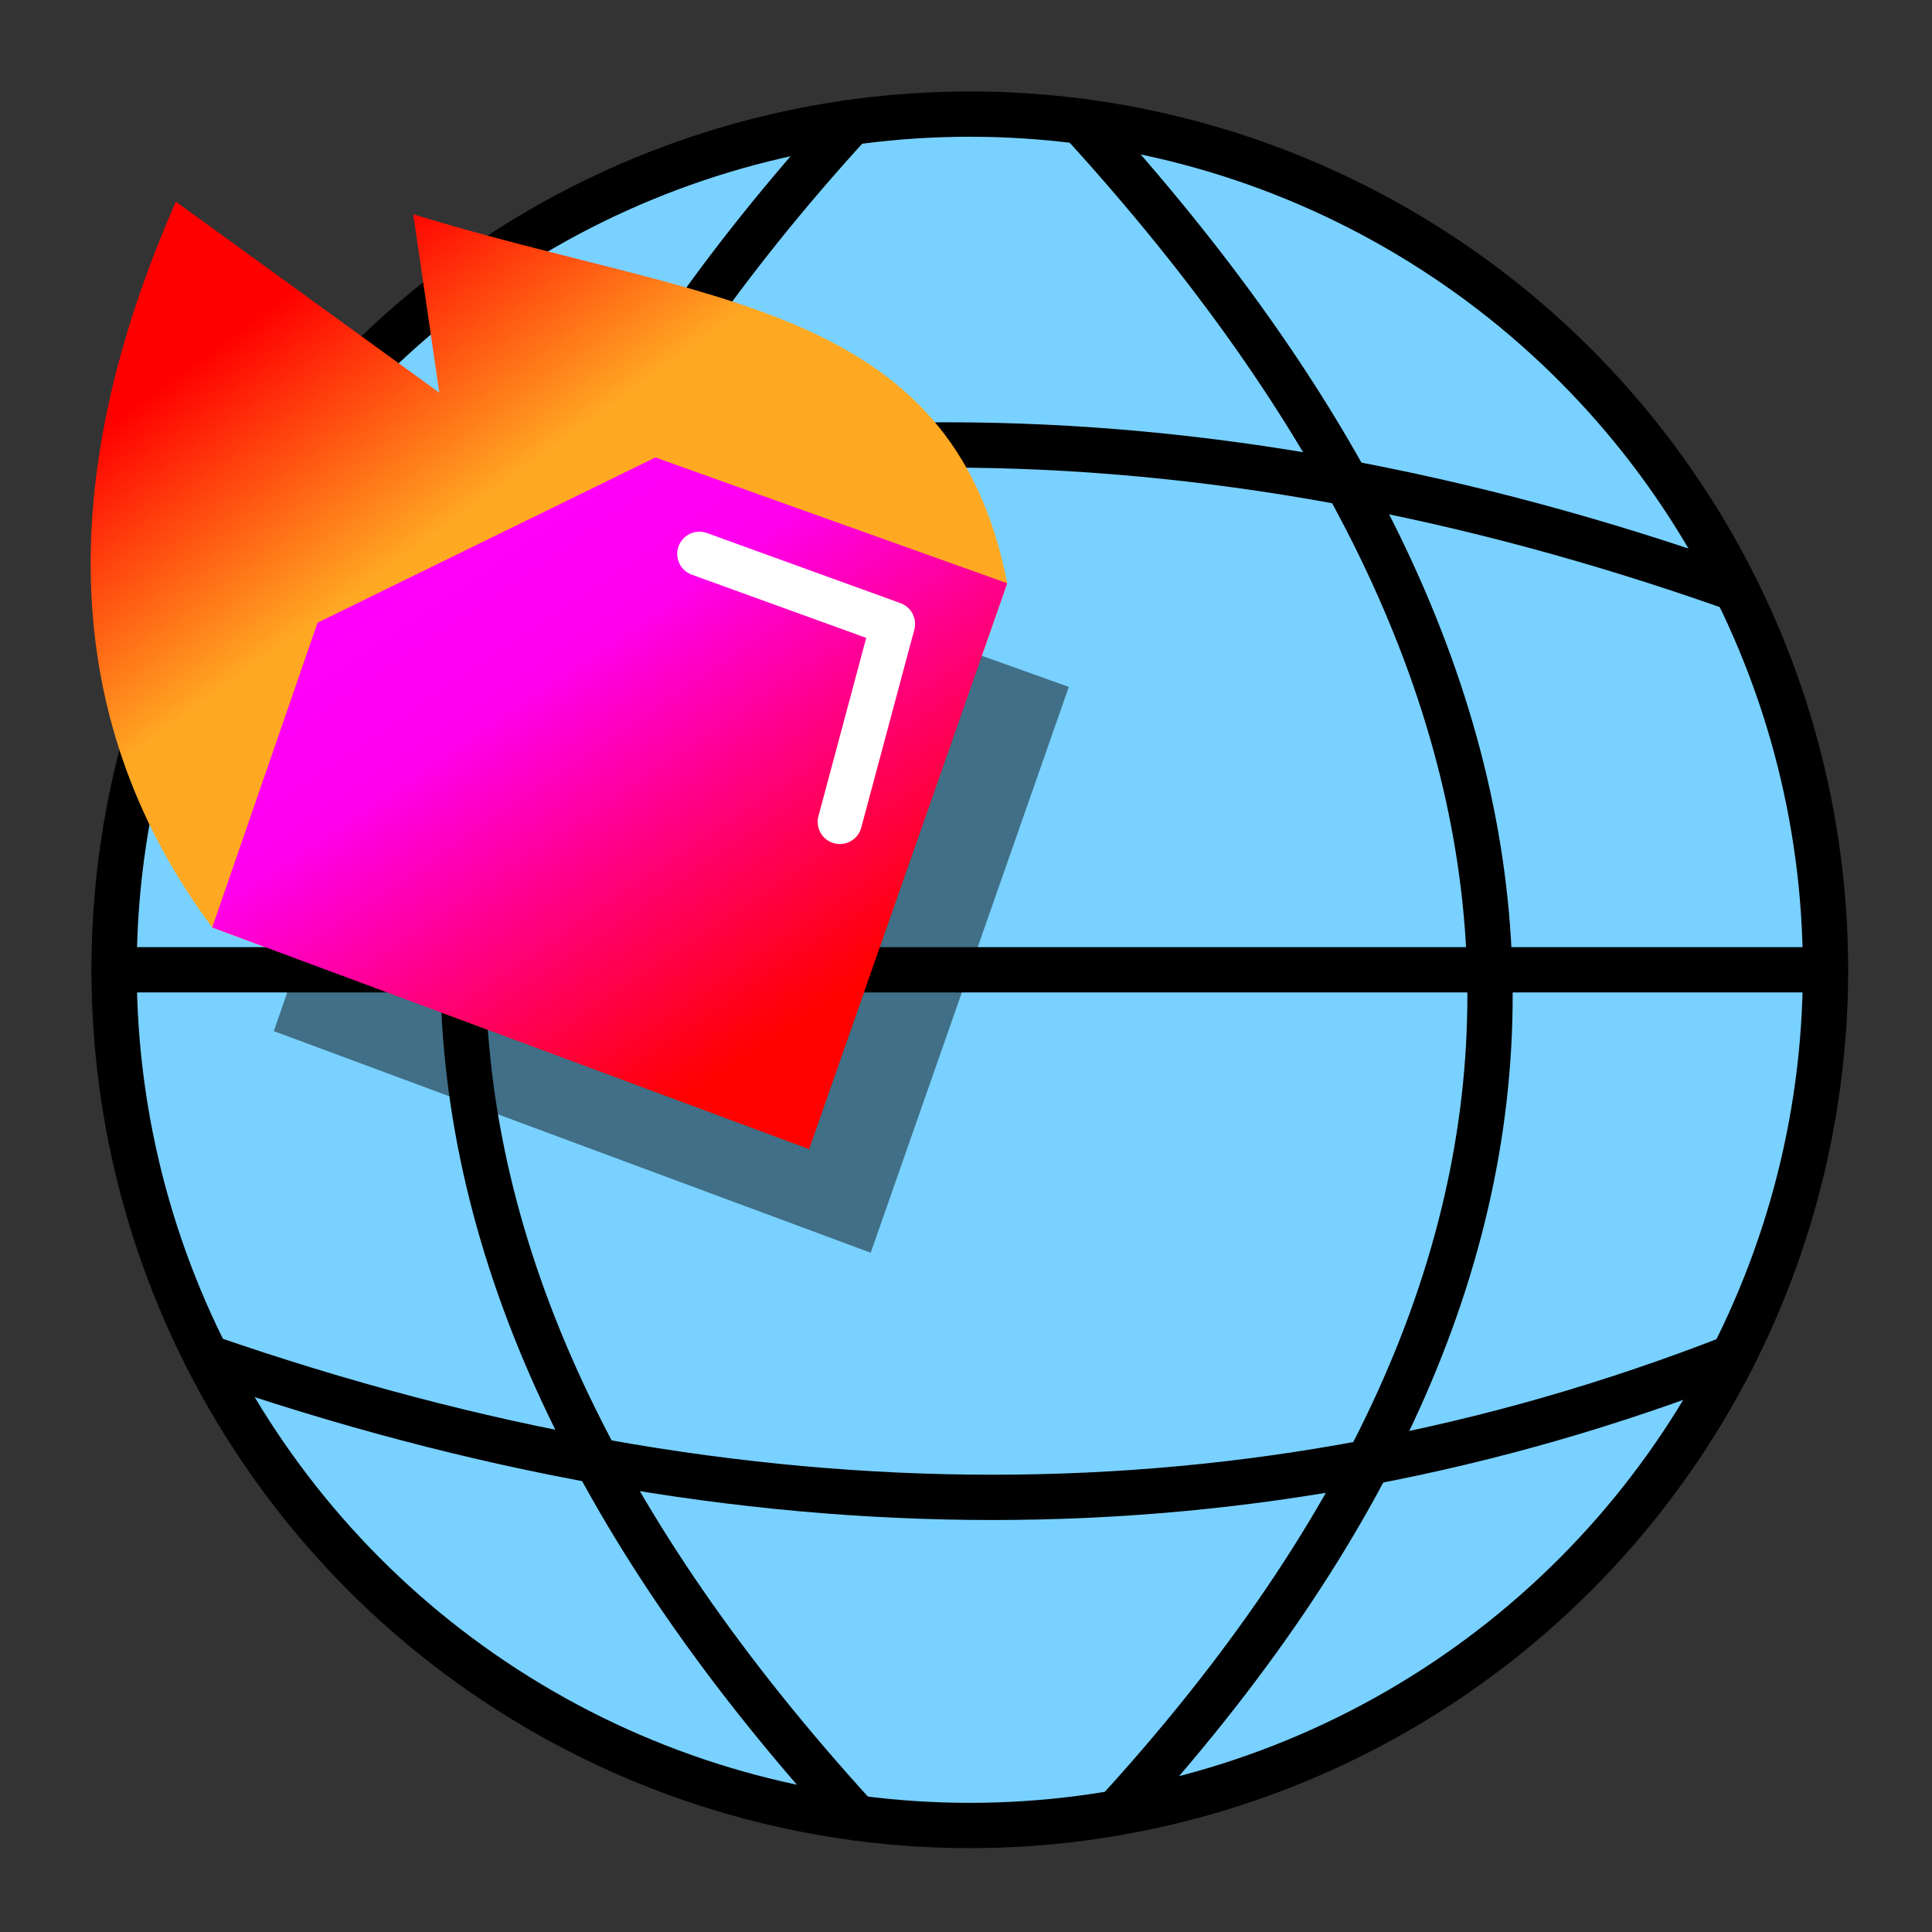 <?xml version="1.0" encoding="UTF-8" standalone="no"?>
<!-- Created with Inkscape (http://www.inkscape.org/) -->

<svg
   width="128"
   height="128"
   viewBox="0 0 33.867 33.867"
   version="1.1"
   id="svg1"
   inkscape:version="1.4 (e7c3feb100, 2024-10-09)"
   sodipodi:docname="gem2browser.svg"
   inkscape:export-filename="gem2browser.png"
   inkscape:export-xdpi="96"
   inkscape:export-ydpi="96"
   xmlns:inkscape="http://www.inkscape.org/namespaces/inkscape"
   xmlns:sodipodi="http://sodipodi.sourceforge.net/DTD/sodipodi-0.dtd"
   xmlns:xlink="http://www.w3.org/1999/xlink"
   xmlns="http://www.w3.org/2000/svg"
   xmlns:svg="http://www.w3.org/2000/svg">
  <rect x="0" y="0" width="33.867" height="33.867" fill="#333333" stroke="none"/>
  <sodipodi:namedview
     id="namedview1"
     pagecolor="#ffffff"
     bordercolor="#000000"
     borderopacity="0.25"
     inkscape:showpageshadow="2"
     inkscape:pageopacity="0.0"
     inkscape:pagecheckerboard="0"
     inkscape:deskcolor="#d1d1d1"
     inkscape:document-units="mm"
     inkscape:zoom="5.786981"
     inkscape:cx="52.531709"
     inkscape:cy="21.254606"
     inkscape:window-width="1920"
     inkscape:window-height="1018"
     inkscape:window-x="0"
     inkscape:window-y="0"
     inkscape:window-maximized="1"
     inkscape:current-layer="layer1" />
  <defs
     id="defs1">
    <linearGradient
       id="linearGradient12"
       inkscape:collect="always">
      <stop
         style="stop-color:#ff0000;stop-opacity:1;"
         offset="0"
         id="stop13" />
      <stop
         style="stop-color:#ffa923;stop-opacity:1;"
         offset="0.342"
         id="stop14" />
    </linearGradient>
    <linearGradient
       id="linearGradient10"
       inkscape:collect="always">
      <stop
         style="stop-color:#ff00ff;stop-opacity:1;"
         offset="0"
         id="stop10" />
      <stop
         style="stop-color:#ff00ee;stop-opacity:1;"
         offset="0.338"
         id="stop12" />
      <stop
         style="stop-color:#ff0101;stop-opacity:1;"
         offset="1"
         id="stop11" />
    </linearGradient>
    <linearGradient
       inkscape:collect="always"
       xlink:href="#linearGradient10"
       id="linearGradient11"
       x1="5.846"
       y1="6.754"
       x2="12.077"
       y2="11.281"
       gradientUnits="userSpaceOnUse"
       gradientTransform="matrix(1.373,0.497,-0.497,1.373,2.872,-3.548)" />
    <linearGradient
       inkscape:collect="always"
       xlink:href="#linearGradient12"
       id="linearGradient14"
       x1="7.101"
       y1="3.137"
       x2="12.968"
       y2="11.213"
       gradientUnits="userSpaceOnUse"
       gradientTransform="matrix(1.46,0,0,1.46,-4.28,-0.193)" />
  </defs>
  <g
     inkscape:label="Layer 1"
     inkscape:groupmode="layer"
     id="layer1">
    <circle
       style="fill:#79d1ff;stroke-width:0.794;stroke-linecap:round;stroke-linejoin:round;stroke:#000000;stroke-opacity:1;stroke-dasharray:none;fill-opacity:1"
       id="path1"
       cx="17"
       cy="17"
       r="15" />
    <path
       style="fill:none;stroke:#000000;stroke-width:0.794;stroke-linecap:round;stroke-linejoin:round;stroke-dasharray:none;stroke-opacity:1"
       d="m 15.018,31.868 c -9.138,-10 -9.239,-19.723 -0.101,-29.723"
       id="path3"
       sodipodi:nodetypes="cc" />
    <path
       style="fill:none;stroke:#000000;stroke-width:0.794;stroke-linecap:round;stroke-linejoin:round;stroke-dasharray:none;stroke-opacity:1"
       d="m 19.569,31.778 c 9.138,-10 8.516,-19.651 -0.622,-29.651"
       id="path3-5"
       sodipodi:nodetypes="cc" />
    <path
       style="fill:none;stroke:#000000;stroke-width:0.794;stroke-linecap:round;stroke-linejoin:round;stroke-dasharray:none;stroke-opacity:1"
       d="m 3.569,10.321 c 8.425,-3.362 17.379,-3.362 26.862,0"
       id="path5"
       sodipodi:nodetypes="cc" />
    <path
       style="fill:url(#linearGradient14);fill-opacity:1;stroke:none;stroke-width:0.579;stroke-linecap:round;stroke-linejoin:round;stroke-dasharray:none;stroke-opacity:1"
       d="M 14.183,20.142 3.72,16.258 C 1.11,12.749 0.898,8.508 3.083,3.535 L 7.701,6.884 7.244,3.756 C 12.347,5.329 16.69,5.268 17.656,10.224 Z"
       id="path12"
       sodipodi:nodetypes="ccccccc" />
    <path
       style="fill:#000000;fill-opacity:0.469;stroke:none;stroke-width:0;stroke-linecap:round;stroke-linejoin:round;stroke-dasharray:none;stroke-opacity:1"
       d="m 4.8,18.075 1.846,-5.342 5.922,-2.897 6.168,2.205 -3.473,9.919 z"
       id="path8-2"
       sodipodi:nodetypes="cccccc" />
    <path
       style="fill:none;stroke:#000000;stroke-width:0.794;stroke-linecap:round;stroke-linejoin:round;stroke-dasharray:none;stroke-opacity:1"
       d="M 2,17 H 32"
       id="path6" />
    <path
       style="fill:none;stroke:#000000;stroke-width:0.794;stroke-linecap:round;stroke-linejoin:round;stroke-dasharray:none;stroke-opacity:1"
       d="m 3.625,23.791 c 9.446,3.276 18.362,3.276 26.749,0"
       id="path7"
       sodipodi:nodetypes="cc" />
    <path
       style="fill:url(#linearGradient11);stroke:#000000;stroke-width:0;stroke-linecap:round;stroke-linejoin:round;stroke-dasharray:none;stroke-opacity:1"
       d="m 3.72,16.258 1.846,-5.342 5.922,-2.897 6.168,2.205 -3.473,9.919 z"
       id="path8"
       sodipodi:nodetypes="cccccc" />
    <path
       style="fill:none;fill-opacity:1;stroke:#ffffff;stroke-width:0.777;stroke-linecap:round;stroke-linejoin:round;stroke-dasharray:none;stroke-opacity:1"
       d="m 12.26,9.709 3.392,1.229 -0.93,3.469"
       id="path9" />
    <path
       style="fill:#79d1ff;stroke-width:0.397;stroke-linecap:round;stroke-linejoin:round"
       d="M 10.584,12.162 8.035,13.633"
       id="path2" />
  </g>
</svg>
